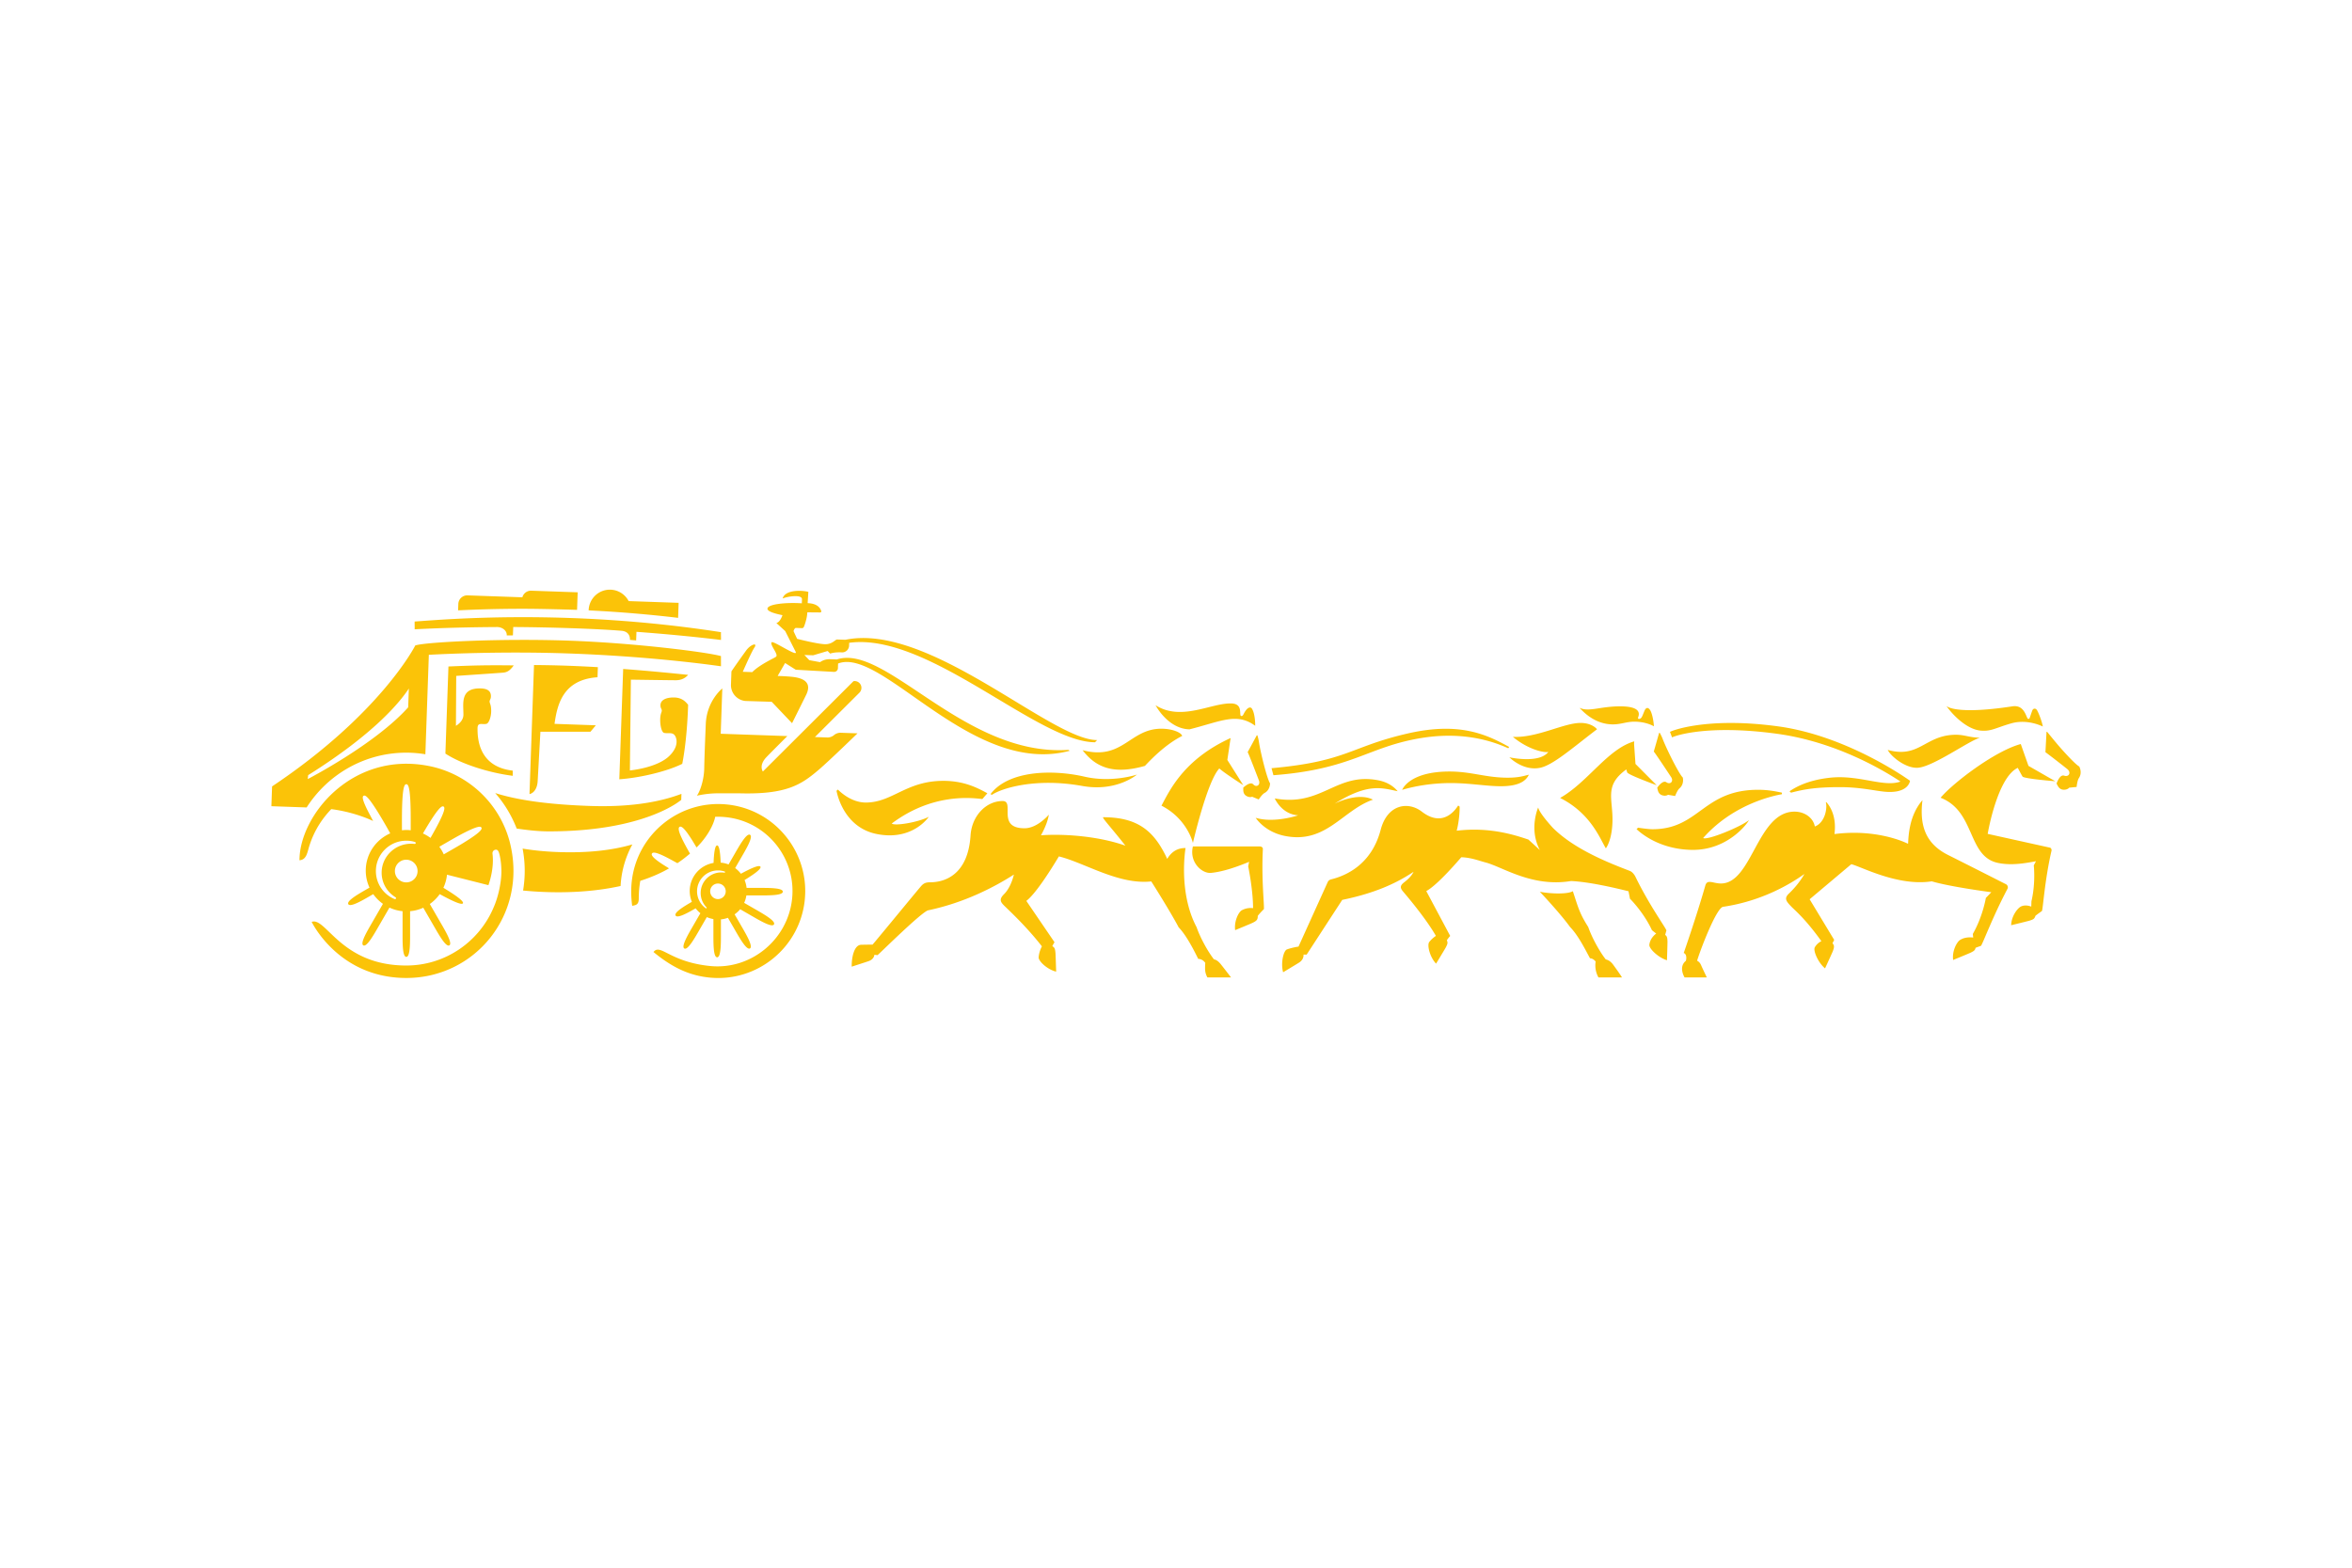 <svg xmlns="http://www.w3.org/2000/svg" height="800" width="1200" viewBox="-62.092 -22.217 538.133 133.3"><path d="M130.181 32.739c-.462-.016-1.115.228-1.452.541-.338.315-.991.559-1.451.544l-2.916-.102L134.544 23.57c.608-.607.61-1.593.003-2.202-.37-.37-.88-.513-1.36-.433L112.452 41.611s-1.002-1.351.763-3.231c.501-.536 2.392-2.435 4.838-4.877l-15.245-.532.362-10.365s-3.597 2.821-3.785 8.211c-.062 1.77-.283 6.473-.354 10.133-.048 2.515-.917 5.165-1.678 6.198 1.575-.353 3.208-.548 4.888-.548h4.772c10.969.321 14.304-2.056 18.23-5.395 2.372-2.019 8.861-8.328 8.861-8.328zM93.774 48.105l.048-1.381c-5.564 2.107-12.593 3.059-20.981 2.766-8.227-.288-15.776-1.097-21.633-2.95a27.154 27.154 0 014.916 8.127c2.321.333 4.775.643 7.373.643 21.935 0 30.067-7.05 30.277-7.204M39.435 60.569c.13-.074 3.106-1.774 4.128-2.394 2.913-1.767 4.392-2.902 4.525-3.468.025-.108.01-.202-.044-.281-.14-.205-.469-.689-5.188 1.866-1.108.6-4.298 2.457-4.433 2.536.396.54.74 1.121 1.012 1.741m-3.03-3.764c3.375-5.893 3.404-6.935 2.987-7.177-.418-.241-1.305.306-4.718 6.163.617.275 1.193.618 1.731 1.014m-5.989 5.027c-1.073.176-1.939 1.041-2.117 2.115-.295 1.777 1.223 3.293 3.001 2.998 1.075-.178 1.94-1.047 2.113-2.123.285-1.774-1.227-3.28-2.997-2.989m-1.99 8.576c-1.995-1.235-3.199-3.33-3.199-5.642 0-3.658 3.027-6.633 6.75-6.633.245 0 .775.043.783.044.255.038.432-.323.064-.445-.639-.212-1.308-.287-1.969-.287-3.828 0-6.943 3.114-6.943 6.942 0 2.793 1.645 5.3 4.215 6.383.377.159.515-.229.299-.363m2.482-15.415c.329 0 .652.025.972.059v-1.588c.002-1.312.005-3.506-.102-5.389-.178-3.125-.538-3.556-.901-3.556-.363.001-.724.436-.902 3.597-.107 1.892-.105 4.076-.104 5.381l.001 1.564c.341-.04.685-.069 1.036-.069m23.737 3.179c3.89 16.174-7.998 30.688-23.769 30.688-15.543 0-21.655-12.836-21.655-12.836 3.269-1.212 6.659 9.985 21.641 9.985 8.977 0 16.702-5.487 19.978-13.279 1.143-2.562 1.813-6.018 1.784-8.382-.029-2.364-.437-3.815-.56-4.17-.167-.482-.401-.741-.821-.664-.417.077-.699.463-.656.893.043.43.466 3.136-.927 7.216l-9.484-2.398c-.104 1.063-.394 2.069-.825 2.997 2.297 1.391 4.772 3.03 4.473 3.549-.301.52-2.953-.802-5.31-2.1a9.327 9.327 0 01-2.266 2.26c1.269 2.199 2.318 4.014 2.369 4.105 1.124 1.946 2.897 4.902 2.102 5.363-.796.46-2.442-2.514-3.592-4.503-.054-.093-1.103-1.912-2.375-4.113a9.235 9.235 0 01-3.016.795v4.762c0 2.248.058 5.694-.861 5.695-.92 0-.859-3.398-.859-5.695v-4.765c-1.065-.101-2.073-.388-3.002-.817-1.278 2.213-2.335 4.046-2.389 4.137-1.124 1.946-2.796 4.96-3.593 4.502-.796-.46.956-3.373 2.104-5.362.054-.093 1.111-1.926 2.389-4.138a9.353 9.353 0 01-2.219-2.222c-.192.11-1.515.879-2.144 1.226-1.608.888-3.228 1.644-3.559 1.073-.338-.584 1.168-1.625 2.78-2.591.588-.352 1.873-1.088 2.065-1.199-.543-1.182-.854-2.493-.854-3.878 0-3.822 2.304-7.102 5.597-8.538l-.742-1.347c-.662-1.148-1.755-3.048-2.783-4.614-1.718-2.621-2.247-2.816-2.56-2.634-.183.105-.564.326.763 3.055.202.415 1.409 2.712 1.409 2.712s-3.965-1.998-9.578-2.721c-1.861 1.95-3.827 4.638-5.027 8.458-.449 1.428-.611 3.131-2.244 3.245 0-10.205 11.987-25.021 29.581-21.579 9.138 1.787 16.458 8.774 18.636 17.827m11.037 1.876c-3.007-.105-5.726-.382-8.201-.793a27.224 27.224 0 01.481 5.096 27.116 27.116 0 01-.376 4.502c3.436.331 7.465.512 11.812.306 3.955-.187 7.444-.674 10.498-1.344.18-3.432 1.136-6.663 2.698-9.517-4.531 1.329-10.117 1.989-16.912 1.75m8.936-40.004l.081-2.311c-2.351-.134-4.921-.255-7.015-.329-2.212-.078-5.17-.14-7.598-.156l-1.033 29.538s1.669-.245 1.869-2.909c.002-.02.628-11.361.628-11.361h11.437l.002.012 1.246-1.489-9.453-.33c.628-4.473 1.947-10.124 9.836-10.665M8.311 43.343s15.429-7.963 22.988-16.422l.15-4.3c-2.044 3.123-7.905 10.328-23.026 19.818zm-.245 6.49L0 49.552l.159-4.533c24.933-16.664 32.77-32.264 32.77-32.264 2.59-.798 19.797-1.628 35.05-1.095 15.254.533 31.914 2.66 34.888 3.538-.014.388.007 2.135 0 2.333-4.432-.635-17.773-2.337-34.991-2.94-13.565-.473-26.009.002-31.849.309l-.795 22.763c-1.436-.233-2.891-.364-4.356-.364-9.575 0-18 5.006-22.808 12.534m44.908-30.842c.933-.084 1.564-.411 2.474-1.664-6.107-.07-9.188-.002-14.939.25l-.696 19.934c3.72 2.425 9.993 4.394 15.406 5.084v-1.186c-7.975-.903-8.053-7.649-8.053-9.675 0-1.487 1.04-.801 2.036-1.031.551-.127 1.089-1.552 1.089-2.954 0-1.444-.363-1.751-.363-2.148 0-.399.303-.525.303-1.211 0-1.177-.738-1.796-2.573-1.796-4.474 0-3.721 3.454-3.721 6.006 0 1.352-1.135 2.199-1.714 2.553l.067-11.421s9.751-.658 10.683-.742M92.51 20.723c1.202 0 2.067-.382 2.846-1.226-4.104-.438-9.383-.939-14.869-1.353l-.881 25.245c4.93-.35 11.032-1.853 14.395-3.536h.001s1.083-4.912 1.347-13.511c-.539-.666-1.396-1.676-3.303-1.676-1.834 0-3.028.618-3.028 1.797 0 .686.304.811.304 1.21 0 .398-.363.705-.363 2.148 0 1.402.352 2.826.904 2.954.997.23 2.162-.364 2.675 1.032.512 1.393-.138 3.083-1.817 4.537-.769.666-3.2 2.362-8.697 3.028l.228-20.783s9.056.134 10.258.134m4.88 48.304c0 1.529.744 2.979 1.99 3.879a.14.14 0 00.079.025.134.134 0 00.104-.047.136.136 0 00-.005-.184c-.864-.886-1.339-2.053-1.339-3.287 0-2.597 2.112-4.71 4.709-4.71.218 0 .446.019.715.06.007.001.015.002.021.002a.137.137 0 00.132-.104.138.138 0 00-.089-.162c-.501-.17-1.018-.256-1.534-.256-2.637 0-4.782 2.146-4.782 4.783m6.562 0c0-.981-.797-1.778-1.778-1.778-.983 0-1.778.797-1.778 1.778 0 .983.795 1.779 1.778 1.779.981 0 1.778-.795 1.778-1.779m-7.748 2.409a6.487 6.487 0 01-.49-2.477c0-3.237 2.363-5.919 5.458-6.43.078-2.067.282-4.002.814-4.002.527 0 .731 1.89.81 3.936a6.45 6.45 0 011.8.417l.004.002c.714-1.236 1.273-2.204 1.32-2.288 1.124-1.945 2.797-4.959 3.592-4.499.796.458-.954 3.369-2.103 5.36-.048.084-.597 1.036-1.302 2.256.498.368.942.804 1.318 1.296 2.021-1.098 4.172-2.124 4.466-1.616.296.512-1.662 1.856-3.627 3.057a6.479 6.479 0 01.461 1.799c1.408 0 2.502 0 2.596 0 2.248 0 5.696-.058 5.695.861.001.918-3.396.858-5.695.859-.097 0-1.213 0-2.641-.001a6.449 6.449 0 01-.51 1.703c1.256.725 2.24 1.294 2.324 1.342 1.946 1.123 4.961 2.797 4.5 3.592-.458.798-3.37-.955-5.361-2.103a3035.593 3035.593 0 01-2.376-1.372c-.369.445-.799.835-1.272 1.168.757 1.312 1.36 2.357 1.41 2.444 1.123 1.946 2.898 4.903 2.102 5.361-.796.461-2.442-2.512-3.592-4.501a5926.694 5926.694 0 00-1.449-2.511c-.508.184-1.043.311-1.601.362 0 1.591 0 2.881-.001 2.985.001 2.247.058 5.694-.861 5.692-.919.002-.858-3.396-.859-5.694v-3.053c-.527-.09-1.033-.24-1.509-.449-.821 1.422-1.497 2.593-1.55 2.685-1.123 1.945-2.796 4.959-3.592 4.499-.796-.459.954-3.37 2.102-5.36.054-.095.74-1.281 1.569-2.717-.406-.327-.769-.702-1.087-1.115-1.872 1.081-4.18 2.346-4.58 1.65-.403-.696 1.822-2.044 3.718-3.14m300.655-4.032c-.328-.166-7.832-3.982-13.255-6.698-5.422-2.717-6.497-7.134-5.84-12.541-3.045 3.509-3.187 8.108-3.295 9.99-.923-.463-7.403-3.436-16.84-2.228.533-4.085-1.048-6.453-1.886-7.321l-.093.071c.378 1.107-.084 4.602-2.513 5.518-.358-1.965-2.288-3.398-4.651-3.398-8.554 0-9.661 16.441-16.832 16.441-1.787 0-3.135-1.057-3.568.454-2.051 7.164-4.946 15.451-4.946 15.451.57.202.706.986.496 1.786-.002.002-.004.003-.005.004-1.778 1.44-.291 3.807-.291 3.807h5.083s-1.002-2.094-1.308-2.807c-.234-.545-.553-.84-.915-1.025.882-2.891 4.452-12.111 5.945-12.333 8.767-1.298 15.236-5.096 18.605-7.512-1.154 2.073-2.741 3.716-3.523 4.461-1.185 1.127-.651 1.766.482 2.956.891.936 3.216 2.781 6.923 7.954-.523.27-1.106.706-1.499 1.403-.432.77.753 3.517 2.342 4.827 0 0 1.613-3.5 1.775-3.92.382-.991.345-1.346-.071-1.826l.383-.773c-.238-.398-5.614-9.295-5.614-9.295l9.533-8.029c2.34.588 10.704 5.124 18.417 3.924 4.15 1.251 13.614 2.493 13.614 2.493l-1.253 1.315c.017-.001-.711 4.287-2.979 8.232l.09.823c-.782-.094-1.994-.09-3.019.562-.745.474-1.84 2.53-1.573 4.571 0 0 3.568-1.457 3.973-1.655.864-.418 1.045-.595 1.167-1.135.526-.197 1.233-.448 1.233-.448.442-.567 2.726-6.75 6.065-13.048.192-.363.039-.851-.356-1.051m-77.965 11.602c.134-.496.283-1.032.283-1.032-.21-.69-3.972-5.851-7.087-12.281-.048-.1-.523-1.035-1.284-1.331-4.083-1.587-12.537-4.745-17.657-9.906-2.001-2.217-3.083-3.732-3.317-4.605 0 0-2.182 4.935.392 9.737l-2.627-2.402c-2.796-.922-8.656-2.96-16.405-2.023.484-1.834.718-4.199.67-5.52l-.323-.248c-.337.463-3.204 5.362-8.331 1.397-3.044-2.353-7.845-1.786-9.409 4.162-2.06 7.831-7.722 10.425-11.227 11.317-.479.122-.675.258-.87.602l-6.701 14.807c-.606.097-1.705.304-2.645.649-.828.305-1.452 3.249-.873 5.226 0 0 3.304-1.984 3.679-2.232 1.164-.771.978-1.812.978-1.812h.725l8.141-12.519c6.9-1.412 12.056-3.553 16.321-6.428-.365.734-.876 1.418-2.205 2.451-.997.775-.782 1.303-.328 1.911.151.203 5.066 5.821 7.643 10.308-.473.316-1.033.773-1.523 1.401-.543.696.131 3.464 1.56 4.948 0 0 2.004-3.291 2.214-3.691.459-.872.49-1.112.247-1.647.353-.556.773-.998.773-.998l-5.474-10.268c2.082-1.123 5.57-4.915 8.007-7.742 2.282.066 4.216.851 5.485 1.174 3.968 1.008 10.63 5.75 19.635 4.271 4.102.178 10.081 1.569 13.139 2.341l.342 1.723c.008-.015 3.105 3.056 5.028 7.193 0 0 .459.367.968.76-.434.327-1.409 1.2-1.566 2.57-.101.877 2.058 2.949 4.031 3.539 0 0 .128-3.851.115-4.301-.028-.933-.111-1.183-.522-1.501m94.725-38.542c-.664-.344-2.534-2.28-4.244-4.214-.959-1.084-2.672-3.194-3.117-3.744l-.118.054-.248 4.646c.571.369 4.821 3.694 5.044 3.892.903.798.289 1.835-.751 1.47-1.04-.366-1.75 1.813-1.75 1.813.264.435.559 1.427 1.715 1.41.854-.014 1.179-.475 1.179-.475l1.699-.164s.14-1.474.51-2.016c.876-1.288.083-2.672.083-2.672m-14.059.319c.487.923.945 1.776 1.086 1.986.336.505 7.505 1.082 7.505 1.082l-6.145-3.524-1.756-4.984.001-.016-.006.002-.003-.007c-.006.004-.01.009-.016.013-6.064 1.645-15.703 9.103-18.327 12.291 8.001 3.102 6.088 13.375 13.061 14.895 3.194.696 6.521.038 8.762-.369l-.505.963c.015-.006.459 4.024-.532 8.202l-.038 1.22s-1.257-.567-2.363-.025c-.793.388-2.198 2.225-2.239 4.285 0 0 3.746-.909 4.176-1.042 1.014-.314 1.159-.46 1.388-1.123.093-.105 1.479-1.093 1.479-1.093.26-.642.642-7.122 2.191-13.801.059-.256-.102-.644-.358-.695l-14.248-3.153s2.179-12.924 6.889-15.107M138.499 55.912c8.264 1.655 11.915-3.941 11.915-3.941-2.364 1.264-7.887 2.177-8.467 1.535 9.111-6.826 17.847-5.941 20.722-5.592l1.144-1.326c-2.354-1.29-5.386-2.841-10.069-2.841-8.461 0-11.571 4.874-17.601 4.966-3.735.058-6.417-2.908-6.54-2.97l-.298.277c.003.027 1.343 8.321 9.193 9.893m88.354 3.455c.013-.256-.147-.611-.777-.611h-15.233c-.875 3.629 2.085 6.246 4.138 6.055 2.873-.268 6.273-1.513 8.72-2.535l-.208 1.057c.014-.007 1.111 5.349 1.116 9.545-.534-.064-1.486-.088-2.537.461-.782.409-1.833 2.534-1.56 4.575 0 0 3.563-1.468 3.969-1.665.954-.466 1.225-.747 1.2-1.596.513-.682 1.399-1.541 1.399-1.541.142-.666-.59-7.008-.227-13.745M215.664 84.602c-1.388-1.774-3.133-4.917-3.979-7.369-4.265-8.057-2.523-18.113-2.523-18.113-1.058 0-2.856.224-4.196 2.489-2.871-6.152-6.477-9.535-14.626-9.535-.445 0 1.71 2.229 5.062 6.51-6.661-2.356-14.868-2.724-19.322-2.371 1.149-2.069 1.677-3.776 1.797-4.727 0 0-2.584 3.113-5.554 3.113-6.496 0-2.122-6.232-5.012-6.232-3.823 0-7.057 3.429-7.341 7.862-.6 9.324-6.228 10.733-9.239 10.733-.996 0-1.475.239-1.974.764-.514.539-8.538 10.343-11.207 13.504-.678 0-1.611.007-2.611.032-1.625.041-2.205 2.951-2.158 5.01 0 0 3.467-1.119 3.892-1.271.886-.317 1.258-.953 1.292-1.444l.732.077c1.383-1.265 9.836-9.617 11.507-10.242 8.339-1.745 15.174-5.305 19.68-8.194-.456 1.882-1.269 3.514-2.252 4.484-1.231 1.215-.796 1.832.178 2.772 1.498 1.446 5.19 4.931 8.484 9.168-.283.536-.653 1.419-.745 2.492-.076.88 2 2.832 4.006 3.296 0 0-.116-3.852-.158-4.301-.094-1-.2-1.208-.721-1.533.241-.505.506-.893.506-.893l-6.448-9.46c2.141-1.642 5.54-7.007 7.447-10.184 5.946 1.469 13.634 6.535 21.136 5.727 0 0 4.157 6.535 6.248 10.465h-.02c1.879 1.931 3.628 5.486 4.518 7.266 0 0 .95-.063 1.617.92-.017.11-.055.446-.055 1.315 0 1.137.525 1.985.541 2.005h5.402c-.487-.648-2.177-2.834-2.429-3.128-.524-.613-.981-.92-1.476-1.009m89.631.003c-1.393-1.778-3.151-4.941-4.002-7.407a35.46 35.46 0 01-.848-1.403c-1.252-2.195-1.622-3.6-2.673-6.797-1.12.718-5.034.626-7.558.13.131.124 4.68 4.953 6.925 8.07 1.883 1.935 3.457 5.13 4.561 7.161 0 0 .671-.057 1.295.753-.006.029-.386 1.799.641 3.623.006.012 5.388 0 5.388 0-.606-.99-1.702-2.462-1.883-2.722-.476-.68-.997-1.209-1.845-1.407M269.573 41.611c-9.341 0-10.853 4.198-10.853 4.198 2.966-.891 6.934-1.553 11.099-1.553 4.398 0 8.133.723 11.484.723 4.307 0 5.771-1.309 6.406-2.641-1.04.242-2.182.686-4.854.686-4.978 0-8.304-1.413-13.283-1.413m-6.478-7.663c10.522-1.718 17.412 1.257 19.903 2.342l.203-.299c-5.103-2.823-11.319-5.808-23.186-3.09-13.168 3.015-13.889 6.407-31.182 7.951l.431 1.609c18.049-1.365 21.575-6.511 33.832-8.513m20.151 4.409s3.109 3.187 7.005 2.408c2.956-.591 7.388-4.516 13.051-8.827 0 0-1.078-1.445-3.776-1.445-3.843 0-9.963 3.467-15.477 3.183 3.334 2.8 7.011 3.692 8.12 3.455-2.157 2.758-8.922 1.226-8.922 1.226m23.689-7.533c1.877 0 3.072-.618 4.92-.618 2.755 0 4.461 1.061 4.461 1.061-.002-.372-.174-2.087-.639-3.259-.36-.907-1.041-1.431-1.536-.247-.194.469-.377.929-.528 1.263-.309.68-1.042.695-.92.252.115-.422 1.236-2.58-4.078-2.58-4.682 0-7.107 1.353-9.306.34 2.893 3.221 5.83 3.79 7.627 3.79m-75.061 25.526c9.422 1.895 13.229-5.915 20.162-8.299-3.556-1.814-8.794.928-8.794.928 7.715-4.795 10.816-3.602 14.446-2.86-.734-.904-2.103-2.03-4.344-2.481-9.731-1.958-12.951 6.109-23.78 4.13 0 0 1.567 3.644 5.364 3.865 0 0-5.45 1.855-9.721.57 0 0 1.982 3.204 6.667 4.147m-21.825-24.39c7.267-1.837 10.783-3.902 15.043-.822 0 0 .048-2.695-.767-3.939-.259-.394-1.001-.502-1.905 1.307-.319.637-.69.41-.721.135-.1-.854.205-2.548-2.073-2.61-4.637-.127-11.441 4.149-17.328.414 0 0 2.781 5.38 7.751 5.515m9.419 1.988c-10.76 4.906-13.975 12.058-15.822 15.476 5.923 3.026 7.197 8.54 7.197 8.54s3.225-14.089 6.04-17.053c1.291 1.153 5.475 3.814 5.475 3.814l-3.638-5.761.744-5.008zm6.471 9.696c.406 1.077-.575 1.68-1.291.907-.717-.773-2.289.751-2.289.751.028.485-.165 1.455.819 1.957.727.369 1.207.123 1.207.123l1.509.621s.777-1.182 1.33-1.476c1.316-.698 1.263-2.221 1.263-2.221-.669-.965-2.177-7.021-2.54-9.458-.079-.521-.202-1.029-.352-1.513 0 0-.142-.015-.143-.011-1.464 2.719-2.086 3.841-2.086 3.841.317.568 2.47 6.212 2.573 6.479m94.318-.753c.638.977-.2 1.789-1.08 1.181-.878-.608-2.102 1.247-2.102 1.247.135.474.158 1.478 1.243 1.757.8.206 1.223-.142 1.223-.142l1.629.283s.51-1.342.994-1.755c1.15-.98.762-2.477.762-2.477-.875-.81-3.699-6.475-4.595-8.807-.193-.499-.426-.976-.681-1.422l-.144.017c-.853 3.019-1.221 4.266-1.221 4.266.438.493 3.812 5.608 3.971 5.852M391.196 32.26c2.333.184 3.404-.677 6.88-1.666 3.796-1.081 7.215.722 7.215.722.001-.422-.7-2.642-1.3-3.712-.288-.514-.871-.512-1.092.036-.156.388-.569 1.628-.593 1.692-.131.349-.424.29-.551.032-.435-.883-.991-3.037-3.414-2.668-13.327 2.032-15.117-.102-15.117-.102 1.823 2.554 5.014 5.471 7.972 5.665m-14.381 8.483c3.553-.338 11.678-6.215 14.101-6.859-2.845-.083-3.621-.815-6.195-.665-6.468.377-7.858 5.4-14.891 3.449.528 1.287 4.067 4.351 6.984 4.075m-66.817.392s.186.599.211.677c.185.559 6.739 2.937 6.739 2.937l-4.842-4.87-.327-4.601.042-.568c-6.103 1.749-10.614 9.358-16.964 12.952 7.01 3.501 9.142 9.368 10.468 11.53 0 0 1.368-1.696 1.511-5.969.18-5.342-2.015-8.325 3.162-12.085m34.549-8.153c13.644 1.874 24.64 8.558 28.186 10.925-3.854 1.384-9.46-1.61-16.142-.877-5.156.565-7.918 2.203-9.241 3.102l.339.322c2.976-.775 5.739-1.28 11.33-1.268 4.47.01 7.835.829 10.052 1.039 5.581.528 5.842-2.5 5.842-2.5s-14.053-10.234-30.108-12.44c-16.672-2.291-24.806 1.145-24.806 1.264l.478 1.264c0-.12 7.396-3.121 24.069-.832m1.066 13.82c-.002-.116-.003-.235-.005-.351-1.554-.346-3.343-.66-5.428-.66-12.664 0-13.464 9.026-24.196 9.026-1.011 0-3.259-.348-3.284-.352l-.351.326a.499.499 0 00.048.052c1.569 1.476 5.847 4.597 12.612 4.701 8.376.13 12.941-6.369 13.042-6.798-1.89 1.535-9.579 4.689-10.457 4.082 6.549-7.416 15.234-9.523 18.019-10.027m-145.75-6.476c2.072-2.211 5.038-5.078 8.538-6.866-.286-.835-2.368-1.644-4.778-1.644-7.277 0-8.792 7.346-18.024 4.915 3.152 4.112 7.268 5.582 14.265 3.595m-91.197-14.848l5.805.178 4.66 4.899s2.7-5.401 3.239-6.515c.882-1.823.736-3.671-3.202-4.094-1.077-.116-2.36-.173-3.332-.206l1.703-2.956 2.435 1.535 8.754.494c.477.016.88-.359.897-.837l.036-1.077c10.056-3.911 30.643 25.955 52.991 19.965l-.301-.206c-23.757 1.597-41.741-24.388-52.961-20.695v.004l-1.667-.057c-1.393 0-2.171.677-2.171.677l-2.474-.454-1.126-1.186-.001-.001 2.01.071 3.313-.983.572.591c1.272-.407 2.684-.273 2.684-.273.88.031 1.619-.657 1.65-1.538l.023-.652c18.021-2.49 43.16 22.755 56.244 22.755l.488-.499c-10.579 0-38.421-26.927-57.599-22.953l-1.882-.065c-.446-.016-1.067 1.108-2.789 1.076-1.722-.03-6.374-1.228-6.374-1.228s-.699-1.475-.821-1.766c0 0 .206-.742.551-.73.045.002 1.266.045 1.356.048.288.002.404-.125.541-.487.081-.206.293-.784.494-1.64.2-.856.211-1.49.211-1.49s2.692.024 2.874.025c.256.003.368-.132.312-.318-.183-.611-.786-1.721-3.11-1.814l.158-2.576c-.979-.304-5.254-.703-5.88 1.511 1.083-.469 4.467-.991 4.423.179l-.032.927c-3.489-.236-7.671.151-7.86 1.177-.151.8 2.516 1.354 3.428 1.537 0 0-.508 1.603-1.394 1.798l2.033 1.852c.006.022 1.301 2.59 2.362 4.694.74 1.465-4.995-2.499-5.458-2.15-.421.315.704 1.816.973 2.509.346.753-.04.824-.217.954-.172.128-3.699 1.79-5.202 3.375l-2.175-.077c.825-1.874 2.112-4.727 2.654-5.537.826-1.237-.864-.767-1.911.704-.414.582-2.298 3.172-3.34 4.744l-.105 3.017c-.07 2.01 1.502 3.695 3.512 3.766M93.176 3.01l-11.432-.399c-.783-1.498-2.323-2.546-4.132-2.608-2.679-.095-4.927 2.002-5.02 4.681l-.002.053c8.114.398 15.119 1.075 20.468 1.71zM51.547 8.548c1.484-.009 2.394.988 2.299 1.924.471-.005.943-.01 1.417-.014h.001l.072-1.912c8.686.048 19.387.411 24.736.859 1.749.146 1.99 1.349 1.972 2.087 0 0 .946.08 1.412.121l.073-1.967c6.463.474 13.022 1.093 19.338 1.858.02-.593-.021-1.188 0-1.782-3.935-.595-16.923-2.619-34.35-3.237-18.075-.637-31.02.474-35.735.804-.021.592.021 1.183 0 1.775 6.366-.326 12.239-.471 18.766-.515M186.049 42.791c-7.552-1.732-17.478-1.361-21.514 4.001l.333.153c2.131-1.468 9.93-3.962 20.655-2.028 7.883 1.421 12.52-2.605 12.52-2.605-.048.019-5.691 1.924-11.995.479M69.939 4.618l.14-4.015L59.462.234c-.966-.034-1.796.611-2.038 1.507l-12.539-.439c-1.129-.04-2.075.843-2.114 1.972L42.718 4.73c4.059-.198 9.036-.359 14.836-.359 4.547 0 11.936.229 12.385.247m52.096 66.437c-1.155 10.915-10.974 18.854-21.89 17.7-4.1-.435-8.01-1.944-12.723-5.838 1.598-2.043 3.689 2.293 13.002 3.206 9.325.914 17.727-6.058 18.713-15.375.986-9.317-5.792-17.698-15.109-18.685-.817-.086-1.646-.116-2.482-.093-.379 2.003-2.043 4.869-4.269 7.019 0 0-.767-1.281-1.07-1.76-1.489-2.358-2.329-3.229-2.803-2.954-.493.284-.111 1.54 1.322 4.222.29.542 1.02 1.841 1.053 1.898-.036.031-1.505 1.295-2.882 2.193-.04-.022-1.847-1.021-2.531-1.365-2.051-1.034-3.045-1.275-3.296-.841-.239.414.461 1.152 2.244 2.34.448.298 1.667 1.049 1.667 1.049-1.788 1.063-4.28 2.139-6.574 2.854l-0-.003v.001c-.223 1.269-.348 2.619-.348 4.062 0 1.488-.735 1.491-1.505 1.664-.303-2.155-.254-4.144-.112-5.484 1.155-10.916 10.975-18.857 21.891-17.701 10.916 1.155 18.856 10.976 17.7 21.892" fill="#fbc308"/></svg>